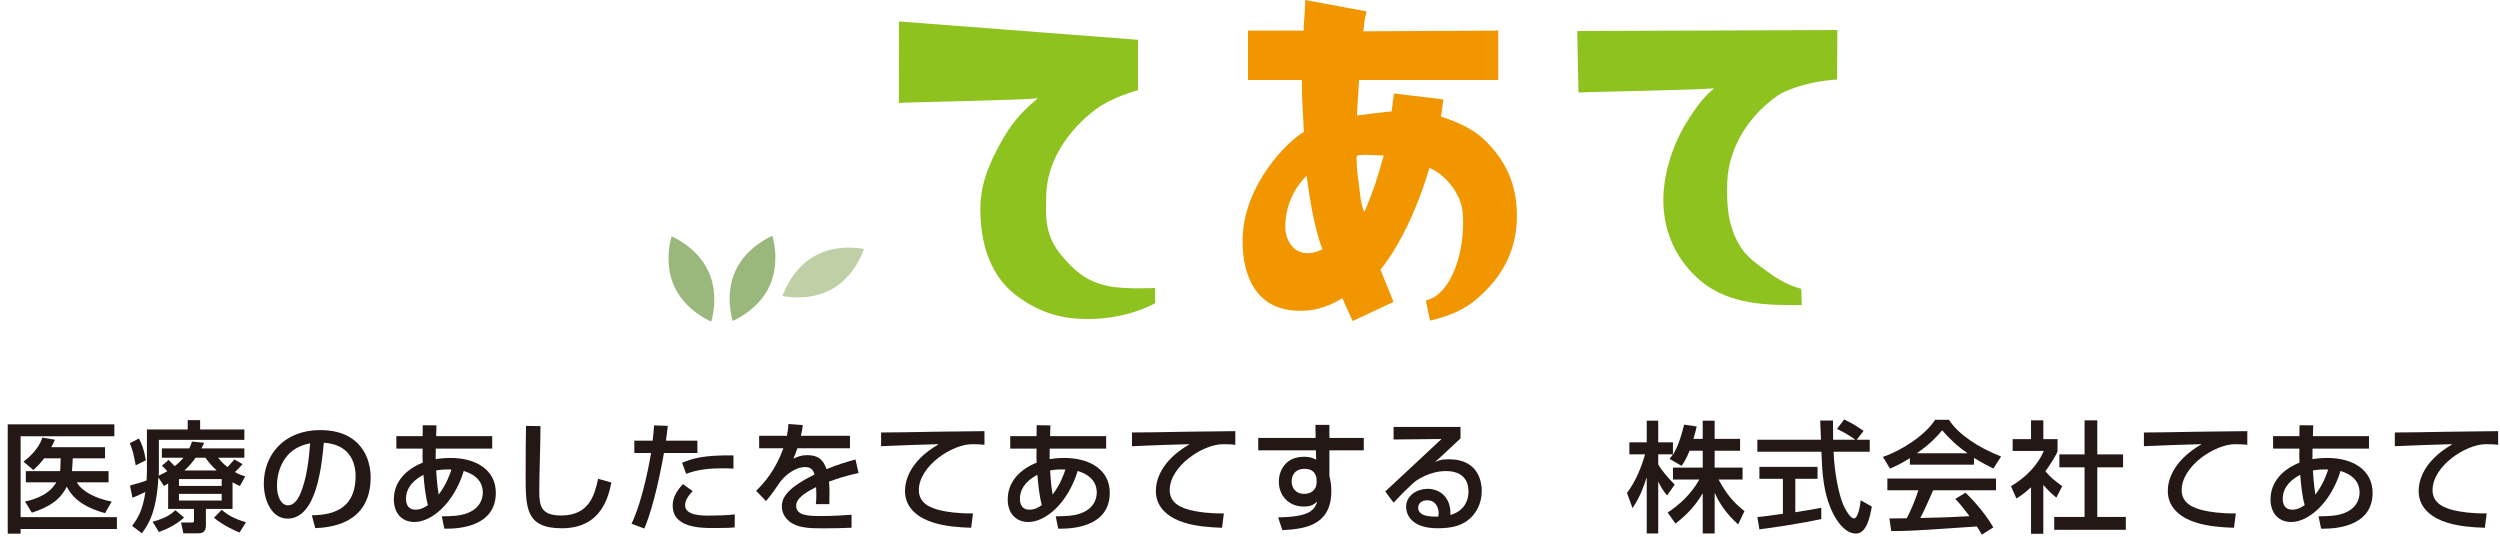 <?xml version="1.0" encoding="utf-8"?>
<!-- Generator: Adobe Illustrator 15.1.0, SVG Export Plug-In  -->
<!DOCTYPE svg PUBLIC "-//W3C//DTD SVG 1.1//EN" "http://www.w3.org/Graphics/SVG/1.1/DTD/svg11.dtd">
<svg version="1.1"
	 xmlns="http://www.w3.org/2000/svg" xmlns:xlink="http://www.w3.org/1999/xlink" xmlns:a="http://ns.adobe.com/AdobeSVGViewerExtensions/3.0/"
	 x="0px" y="0px" width="307px" height="66px" viewBox="-0.949 0 307 66"
	 overflow="visible" enable-background="new -0.949 0 307 66" xml:space="preserve">
<defs>
</defs>
<path fill="#231815" d="M6.43,57.852c0.014-0.062,0.014-0.15,0.028-0.254l0.046-1.317h-2.03c-0.518,0.68-0.93,1.081-1.334,1.436
	l-1.202-1.022c0.655-0.516,1.872-1.536,2.315-2.963L5.794,54c-0.152,0.339-0.268,0.605-0.443,0.915h6.6v1.366H7.986l-0.079,1.363
	L7.88,57.852h4.504v1.375H8.488c0.562,1.067,2.253,1.985,4.278,2.368l-0.816,1.421c-2.057-0.56-3.834-1.511-4.692-3.255
	c-0.814,1.568-1.984,2.439-4.295,3.197l-0.842-1.376c1.554-0.326,3.063-0.993,3.847-2.355H2.222v-1.375H6.43z M0,52.104h13.094
	v1.467H1.583v9.936h11.824v1.452H1.583v0.579H0V52.104z"/>
<path fill="#231815" d="M26.274,59.671H21.03v-0.842h5.244V59.671z M19.699,62.498h3.173v1.436c0,0.184-0.063,0.229-0.3,0.229
	h-1.288l0.284,1.331h1.761c0.444,0,1.006-0.062,1.006-0.961v-2.033h3.272v-3.271c0.445,0.25,0.562,0.308,0.904,0.457l0.653-1.184
	c-0.415-0.133-0.741-0.234-1.262-0.535c0.326-0.295,0.652-0.621,0.935-0.976l-1.006-0.574c-0.225,0.267-0.284,0.339-0.844,0.94
	c-0.577-0.441-0.889-0.832-1.159-1.15h3.229v-1.141h-5.272c0.09-0.182,0.165-0.318,0.343-0.694l-1.498-0.149
	c-0.13,0.379-0.207,0.564-0.338,0.844H18.93v1.142h2.649c-0.413,0.506-0.856,0.871-1.082,1.037
	c-0.532-0.562-0.591-0.623-0.753-0.771L18.93,57.2c0.224,0.175,0.264,0.222,0.666,0.664c-0.267,0.159-0.55,0.309-1.065,0.549
	c0.013-0.193,0.029-0.402,0.029-0.728v-3.672h10.498V52.74h-5.432v-1.146h-1.527v1.146h-5.006v4.902
	c0,0.576-0.015,0.918-0.044,1.358c-0.608,0.226-0.816,0.285-2.031,0.624l0.296,1.498c0.729-0.282,1.273-0.553,1.589-0.711
	c-0.327,2.324-0.979,3.3-1.632,4.161l1.199,0.918c0.77-1.052,1.794-2.521,2.029-6.813h0.031l0.652,1.006
	c0.086-0.043,0.443-0.285,0.517-0.322V62.498z M21.701,57.771c0.649-0.59,1.078-1.151,1.376-1.565h1.199
	c0.296,0.414,0.665,0.899,1.377,1.565H21.701z M26.274,61.462H21.03v-0.819h5.244V61.462z M14.991,54.428
	c0.384,0.948,0.457,1.318,0.726,2.711l1.244-0.613c-0.208-1.312-0.521-2.068-0.848-2.676L14.991,54.428z M20.587,62.648
	c-0.43,0.416-1.066,0.961-2.796,1.418l0.769,1.266c1.08-0.389,2.119-0.902,3.093-1.779L20.587,62.648z M29.253,64.128
	c-1.466-0.429-2.221-0.878-2.979-1.522l-0.947,0.977c1.26,1.034,2.666,1.613,3.14,1.809L29.253,64.128z"/>
<path fill="#231815" d="M37.134,54.443c-0.118,1.658-0.388,4.369-1.229,6.246c-0.166,0.359-0.622,1.363-1.482,1.363
	c-0.757,0-1.362-0.873-1.362-2.441C33.06,58.307,33.593,55.062,37.134,54.443 M37.769,64.854c1.541-0.072,6.797-0.354,6.797-6.235
	c0-2.441-1.304-5.804-6.203-5.804c-4.4,0-6.916,3.006-6.916,6.576c0,2.072,0.975,4.295,2.915,4.295c3.587,0,4.19-6.533,4.457-9.318
	c3.128,0.197,3.898,2.355,3.898,4.088c0,4.594-3.602,4.757-5.374,4.828L37.769,64.854z"/>
<path fill="#231815" d="M52.92,60.734c-0.206-1.213-0.28-2.561-0.309-2.961c0.489-0.088,0.961-0.147,1.879-0.116
	C54.33,58.16,53.896,59.448,52.92,60.734 M50.952,53.555h-3.23v1.536h3.23l-0.017,1.013c0,0.223,0.017,0.34,0.029,0.709
	c-1.985,0.785-3.551,2.297-3.551,4.518c0,1.617,0.931,2.771,2.543,2.771c2.048,0,4.817-2.24,6.042-6.267
	c2.256,0.683,2.341,2.129,2.341,2.665c0,0.562-0.207,2.061-2.309,2.65c-0.652,0.178-1.305,0.236-2.725,0.256l0.311,1.511
	c1.511,0.041,6.323-0.119,6.323-4.401c0-2.783-2.382-4.281-5.57-4.281c-0.917,0-1.435,0.092-1.819,0.147
	c0-0.312,0-0.595,0.015-1.081v-0.21h6.93v-1.536h-6.884l0.041-1.322l-1.688-0.012L50.952,53.555z M51.604,62.025
	c-0.371,0.252-0.846,0.562-1.511,0.562c-1.185,0-1.185-1.079-1.185-1.361c0-0.933,0.475-2.043,2.146-2.92
	C51.142,59.375,51.276,60.902,51.604,62.025"/>
<path fill="#231815" d="M63.646,52.298c-0.03,1.272-0.045,3.507-0.045,6.101c0,3.953,0,6.473,4.439,6.473
	c4.906,0,5.735-3.938,6.089-5.615l-1.628-0.459c-0.443,2.046-1.125,4.503-4.532,4.503c-2.442,0-2.695-1.124-2.695-2.931
	c0-2.239,0.148-5.809,0.148-8.042L63.646,52.298z"/>
<path fill="#231815" d="M79.373,52.234c-0.043,0.654-0.089,1.121-0.175,1.882h-2.252v1.51h2.057
	c-0.073,0.401-0.901,5.538-2.398,8.692l1.57,0.582c0.755-1.719,1.67-5.082,2.412-9.274h4.104v-1.51h-3.863l0.235-1.818
	L79.373,52.234z M89.121,55.923c-3.63-0.043-4.934,0.341-6.309,0.904l0.502,1.362c1.405-0.547,2.934-0.681,4.444-0.681
	c0.589,0,0.977,0.013,1.362,0.043L89.121,55.923L89.121,55.923z M82.913,59.448c-0.682,0.754-1.256,1.554-1.256,2.634
	c0,2.76,3.462,2.76,5.048,2.76c1.776,0,2.075-0.031,2.563-0.076l0.015-1.597c-0.961,0.115-2.164,0.146-3.142,0.146
	c-0.888,0-2.962,0-2.962-1.272c0-0.312,0.105-0.89,0.936-1.733L82.913,59.448z"/>
<path fill="#231815" d="M97.637,52.206c-0.073,0.548-0.118,0.813-0.238,1.313h6.027v1.531h-6.458
	c-0.161,0.514-0.267,0.77-0.499,1.273c0.575-0.252,0.974-0.432,1.718-0.432c1.448,0,1.998,0.681,2.364,1.719
	c1.471-0.607,2.594-0.92,3.556-1.186l0.373,1.657c-1.571,0.358-2.505,0.651-3.628,1.065c0.073,0.654,0.073,1.158,0.045,2.759h-1.661
	c0.046-0.371,0.061-0.611,0.061-1.11c0-0.4-0.015-0.652-0.03-0.979c-1.557,0.785-2.445,1.451-2.445,2.298
	c0,1.255,1.675,1.255,3.097,1.255c0.19,0,1.69,0,3.703-0.16v1.598c-1.124,0.045-2.339,0.074-3.466,0.074
	c-1.615,0-3.14-0.029-4.164-0.842c-0.398-0.329-0.932-0.936-0.932-1.867c0-1.197,0.902-2.355,4.016-3.908
	c-0.134-0.401-0.294-0.91-1.159-0.91c-1.316,0-2.618,1.189-3.08,1.854c-0.62,0.906-1.021,1.498-1.718,2.327l-1.215-1.262
	c1.008-0.989,2.357-2.506,3.347-5.226h-2.976v-1.53h3.407c0.118-0.543,0.15-0.854,0.19-1.447L97.637,52.206z"/>
<path fill="#231815" d="M119.942,52.945v1.677c-0.385-0.045-0.754-0.076-1.497-0.076c-2.5,0-6.56,2.697-6.56,5.646
	c0,1.67,1.526,2.192,2.561,2.457c0.921,0.225,2.266,0.418,4.088,0.4l-0.223,1.76c-1.479-0.043-3.211-0.176-4.648-0.636
	c-1.602-0.487-3.479-1.628-3.479-3.881c0-1.213,0.546-3.653,4.102-5.715l-0.031-0.031c-3.259,0.093-3.633,0.104-7.005,0.248v-1.685
	c0.595,0.017,4.828-0.057,6.547-0.092L119.942,52.945z"/>
<path fill="#231815" d="M126.355,52.217l1.688,0.02L128,53.555h6.886v1.535h-6.934v0.211c-0.011,0.488-0.011,0.772-0.011,1.081
	c0.383-0.062,0.901-0.147,1.818-0.147c3.187,0,5.572,1.498,5.572,4.281c0,4.282-4.817,4.442-6.329,4.401l-0.309-1.511
	c1.425-0.02,2.074-0.078,2.727-0.256c2.102-0.592,2.311-2.088,2.311-2.65c0-0.536-0.09-1.989-2.341-2.667
	c-1.234,4.028-3.997,6.269-6.042,6.269c-1.615,0-2.549-1.154-2.549-2.771c0-2.221,1.571-3.732,3.555-4.518
	c-0.013-0.369-0.029-0.49-0.029-0.709l0.017-1.014h-3.233v-1.535h3.233L126.355,52.217z M129.882,57.657
	c-0.92-0.031-1.395,0.028-1.881,0.116c0.026,0.4,0.101,1.748,0.309,2.963C129.289,59.448,129.722,58.16,129.882,57.657
	 M126.442,58.307c-1.671,0.877-2.144,1.987-2.144,2.92c0,0.282,0,1.361,1.188,1.361c0.661,0,1.137-0.311,1.509-0.562
	C126.664,60.902,126.533,59.375,126.442,58.307"/>
<path fill="#231815" d="M150.748,52.945v1.677c-0.386-0.045-0.752-0.076-1.494-0.076c-2.503,0-6.562,2.697-6.562,5.646
	c0,1.67,1.526,2.192,2.564,2.457c0.917,0.225,2.267,0.418,4.085,0.4l-0.221,1.76c-1.482-0.043-3.213-0.176-4.652-0.636
	c-1.599-0.487-3.479-1.628-3.479-3.881c0-1.213,0.548-3.653,4.102-5.715l-0.03-0.031c-3.261,0.093-3.626,0.104-7.001,0.248v-1.685
	c0.59,0.017,4.827-0.057,6.543-0.092L150.748,52.945z"/>
<path fill="#231815" d="M160.613,53.775h-7.05V55.3h7.08l0.031,1.144c-0.418-0.209-0.804-0.356-1.466-0.356
	c-2.399,0-3.116,1.822-3.116,3.05c0,1.721,1.202,3.067,3.071,3.067c0.957,0,1.302-0.312,1.597-0.591l0.028,0.023
	c-0.353,1.188-1.259,1.828-4.782,1.901l0.521,1.565c2.488-0.146,6.011-0.427,6.011-4.783c0-0.877-0.136-1.448-0.237-1.879v-3.143
	h4.221v-1.523h-4.221v-1.603h-1.716L160.613,53.775z M160.732,59.227c0,0.965-0.729,1.422-1.543,1.422
	c-0.978,0-1.523-0.668-1.523-1.554c0-1.036,0.729-1.526,1.568-1.526c1.392,0,1.483,1.051,1.498,1.38V59.227L160.732,59.227z"/>
<path fill="#231815" d="M175.663,63.448c-0.878,0-2.459,0-2.459-1.111c0-0.506,0.413-0.901,1.108-0.901
	c1.351,0,1.41,1.448,1.41,1.566C175.725,63.139,175.704,63.241,175.663,63.448 M170.184,52.428v1.541l5.881-0.058
	c-0.282,0.266-6.403,5.994-6.904,6.44l1.023,1.379c1.049-1.127,1.183-1.244,2.366-2.373c0.462-0.428,2.058-1.51,4.091-1.51
	c1.426,0,2.738,0.623,2.738,2.504c0,0.342,0,2.252-2.218,2.89c0.101-2.209-1.353-3.216-2.788-3.216c-1.24,0-2.652,0.772-2.652,2.218
	c0,0.512,0.239,2.627,3.881,2.627c1.866,0,2.83-0.369,3.617-0.918c1.122-0.813,1.791-2.136,1.791-3.675
	c0-0.813-0.22-3.879-4.031-3.879c-0.934,0-1.24,0.131-1.642,0.312l-0.03-0.029c0.295-0.238,0.442-0.356,0.606-0.522
	c0.698-0.638,1.793-1.687,2.489-2.322v-1.409H170.184L170.184,52.428z"/>
<path fill="#231815" d="M206.53,55.35c-0.387,0.977-0.695,1.438-0.98,1.858l-1.479-0.854c0.176-0.223,0.254-0.324,0.416-0.563
	h-1.807v1.216c0.453,0.83,1.229,1.688,2.021,2.505l-0.93,1.332c-0.445-0.521-0.742-1.006-1.066-1.659h-0.025v6.325h-1.41v-6.844
	h-0.025c-0.357,1.136-0.803,2.368-1.719,3.733l-0.682-1.865c1.051-1.41,1.744-3.057,2.217-4.743h-1.924v-1.47h2.133v-2.663h1.41
	v2.663h1.807v1.469h0.031c0.395-0.663,0.795-1.469,1.344-3.643l1.541,0.224c-0.088,0.415-0.209,0.872-0.396,1.524h1.139v-2.237
	h1.463v2.237h3.125v1.453h-3.125v2.073h3.428v1.464h-2.949c1.033,1.896,1.838,2.801,3.182,3.879l-0.773,1.631
	c-0.557-0.5-1.951-1.775-2.854-3.822h-0.031v4.936h-1.465v-4.889h-0.033c-0.871,1.463-1.836,2.531-3.312,3.675l-0.963-1.349
	c1.33-0.903,2.785-2.104,3.891-4.061h-3.238v-1.464h3.656v-2.073h-1.615V55.35z"/>
<path fill="#231815" d="M227.057,53.998h1.598v1.479h-4.439c0.092,2.565,0.648,5.215,1.154,6.434
	c0.176,0.414,0.83,1.747,1.348,1.747c0.535,0,0.771-1.704,0.828-2.222l1.365,0.766c-0.209,1.145-0.605,3.32-1.939,3.32
	c-1.438,0-2.414-1.699-2.775-2.383c-1.283-2.504-1.387-5.229-1.475-7.662h-7.867v-1.479h7.807c-0.029-0.784-0.072-2.118-0.088-2.354
	h1.568c0,0.756,0,1.301,0.016,2.354h2.684v-0.035c-0.818-0.585-1.471-0.928-2.209-1.295l0.887-1.162
	c1.174,0.6,1.201,0.61,2.383,1.411L227.057,53.998z M214.854,63.493c0.371-0.027,0.535-0.063,0.738-0.075
	c0.355-0.059,2.014-0.271,2.4-0.325v-4.297h-2.887v-1.465h7.141v1.465h-2.73V62.9c1.707-0.252,2.607-0.434,3.188-0.551v1.396
	c-2.398,0.517-5.816,1.036-7.598,1.258L214.854,63.493z"/>
<path fill="#231815" d="M234.493,55.659v-0.037c1.66-1.166,2.455-2.067,3.055-2.779c0.916,1.052,1.936,2.017,3.078,2.779v0.037
	H234.493z M243.838,64.766c-1.213-2.059-2.785-3.646-3.42-4.266l-1.262,0.771c0.432,0.433,0.77,0.812,1.748,2.117
	c-2.281,0.135-2.994,0.15-6.043,0.221c0.459-0.846,0.859-1.76,1.584-3.404h7.719v-1.438h-13.344v1.438h3.805
	c-0.426,1.334-0.961,2.559-1.424,3.438c-0.709,0.016-1.818,0.027-2.131,0.027l0.225,1.543c2.248,0,2.754-0.043,10.514-0.562
	c0.387,0.606,0.432,0.666,0.607,1.007L243.838,64.766z M233.586,57.062h7.869v-0.842c0.9,0.575,1.76,1.006,2.383,1.316l0.947-1.48
	c-2.887-1.123-5.303-2.785-6.396-4.502h-1.701c-1.264,1.911-4.033,3.731-6.418,4.56l0.875,1.424
	c0.635-0.269,1.318-0.579,2.441-1.274V57.062L233.586,57.062z"/>
<path fill="#231815" d="M249.973,65.55h-1.512v-5.714c-0.842,0.783-1.428,1.152-1.793,1.376l-0.67-1.508
	c1.91-1.114,3.363-2.714,4.031-4.328h-3.824v-1.453h2.256v-2.308h1.512v2.308h1.746v1.453c0,0.312-1.186,2.09-1.494,2.503
	c0.752,0.857,1.107,1.111,2.068,1.825l-0.725,1.403c-0.682-0.562-1.078-0.963-1.598-1.557v5.999H249.973z M255.036,51.615h1.561
	v4.188h3.168v1.588h-3.168v6.086h3.506v1.584h-8.795v-1.584h3.729v-6.086h-3.096v-1.588h3.096V51.615L255.036,51.615z"/>
<path fill="#231815" d="M275.02,52.945v1.677c-0.387-0.045-0.758-0.076-1.496-0.076c-2.502,0-6.566,2.697-6.566,5.646
	c0,1.67,1.527,2.192,2.564,2.457c0.918,0.225,2.268,0.418,4.088,0.4l-0.225,1.76c-1.477-0.043-3.213-0.176-4.646-0.636
	c-1.602-0.487-3.484-1.628-3.484-3.881c0-1.213,0.553-3.653,4.105-5.715l-0.029-0.031c-3.26,0.093-3.635,0.104-7.008,0.248v-1.685
	c0.592,0.017,4.826-0.057,6.543-0.092L275.02,52.945z"/>
<path fill="#231815" d="M283.383,60.734c-0.209-1.213-0.281-2.561-0.309-2.961c0.488-0.088,0.963-0.147,1.877-0.116
	C284.79,58.16,284.364,59.448,283.383,60.734 M281.415,53.555h-3.229v1.536h3.229l-0.01,1.013c0,0.223,0.01,0.34,0.027,0.709
	c-1.984,0.785-3.561,2.297-3.561,4.518c0,1.617,0.934,2.771,2.545,2.771c2.053,0,4.816-2.24,6.051-6.267
	c2.252,0.683,2.34,2.129,2.34,2.665c0,0.562-0.209,2.061-2.311,2.65c-0.658,0.178-1.303,0.236-2.727,0.256l0.311,1.511
	c1.51,0.041,6.326-0.119,6.326-4.401c0-2.783-2.387-4.281-5.572-4.281c-0.92,0-1.436,0.092-1.818,0.147c0-0.312,0-0.595,0.014-1.081
	v-0.21h6.934v-1.536h-6.889l0.043-1.322l-1.686-0.012L281.415,53.555z M282.065,62.025c-0.367,0.252-0.844,0.562-1.51,0.562
	c-1.186,0-1.186-1.079-1.186-1.361c0-0.933,0.477-2.043,2.148-2.92C281.608,59.375,281.739,60.902,282.065,62.025"/>
<path fill="#231815" d="M305.823,52.945v1.677c-0.385-0.045-0.752-0.076-1.496-0.076c-2.502,0-6.559,2.697-6.559,5.646
	c0,1.67,1.523,2.192,2.562,2.457c0.914,0.225,2.268,0.418,4.084,0.4l-0.221,1.76c-1.482-0.043-3.217-0.176-4.65-0.636
	c-1.604-0.487-3.482-1.628-3.482-3.881c0-1.213,0.551-3.653,4.104-5.715l-0.031-0.031c-3.256,0.093-3.627,0.104-7,0.248v-1.685
	c0.59,0.017,4.822-0.057,6.543-0.092L305.823,52.945z"/>
<path fill="#8DC21F" d="M138.802,4.888v6.189c0,0-3.144,0.812-5.212,2.367c-3.158,2.358-5.867,6.08-6.048,10.261
	c-0.134,3.187-0.125,5.288,1.901,7.714c2.193,2.622,3.765,3.276,5.705,3.712c1.935,0.424,5.743,0.233,5.743,0.233l0.019,1.862
	c0,0-3.229,1.95-8.308,1.95c-2.771,0-5.528-0.54-8.595-2.772c-2.513-1.834-4.472-5.043-4.572-10.413
	c-0.053-3.08,0.912-5.707,2.78-8.954c1.496-2.587,2.996-3.868,4.286-4.976c-1.82,0.258-16.45,0.486-17.066,0.588l0.014-10.014
	L138.802,4.888z"/>
<path fill="#8DC21F" d="M224.678,3.692l-0.029,6.092c0,0-0.01-0.059-1.496,0.123c-2.461,0.301-4.922,1.221-5.747,1.793
	c-3.421,2.344-6.048,6.209-6.245,10.58c-0.125,2.963,0.109,5.903,1.844,8.352c0.87,1.216,2.141,2.02,3.33,2.894
	c0.21,0.162,2.002,1.479,3.917,1.936l0.048,1.992c-3.955,0.045-8.844,0.037-12.389-2.948c-3.016-2.527-4.602-6.044-4.602-9.921
	c0-2.853,0.938-6.372,2.719-9.341c1.439-2.365,2.322-3.395,3.527-4.399c-1.683,0.202-16.086,0.446-16.666,0.522l-0.152-7.559
	L224.678,3.692z"/>
<path fill="#F29600" d="M159.499,21.585c-0.717,0.715-2.618,2.822-2.618,6.331c0,1.252,0.765,3.175,2.738,3.175
	c0.678,0,1.256-0.212,1.83-0.479C160.35,27.794,159.771,23.55,159.499,21.585z M168.982,19.092c-1.175,0-3.344-0.253-3.344,0.16
	c0,1.097,0.1,2.187,0.272,3.263c0.096,0.621,0.187,2.48,0.655,3.49c0.306-0.37,1.39-3.557,1.261-3.104
	c-0.229,0.759,0.334-1.076,0.693-2.214C168.558,20.544,168.969,19.092,168.982,19.092 M170.229,11.479l6.068,0.729l-0.287,2.112
	c1.825,0.58,3.717,1.402,5.136,2.672c3.531,3.268,4.181,6.735,4.181,9.559c0,3.393-1.185,7.188-5.399,10.542
	c-1.466,1.144-3.387,1.841-5.27,2.281l-0.511-2.478c3.282-0.75,4.936-6.457,4.505-10.904c-0.229-2.367-2.289-4.666-4.071-5.378
	c-1.194,4.217-3.44,9.329-6.01,12.509l1.601,3.951l-5.021,2.35l-1.262-2.807c-2.221,1.371-3.908,1.546-5.231,1.546
	c-4.993,0-7.09-3.812-7.014-8.781c0.105-6.761,5.652-12.147,7.515-13.177c-0.043-1.656-0.244-3.627-0.244-6.383h-6.607V3.76h6.842
	c-0.038-1.027,0.224-2.728,0.181-3.76l7.515,1.394c-0.162,0.961-0.315,1.466-0.363,2.45l16.555-0.084v6.062h-17.09
	c-0.096,1.889-0.253,3.605-0.253,4.366c0.684-0.089,3.813-0.509,4.248-0.497L170.229,11.479"/>
<path fill="#9AB87B" d="M89.024,39.412c0,0-1.046-3.199,0.356-6.194c1.397-2.996,4.512-4.261,4.512-4.261s1.047,3.204-0.355,6.202
	C92.145,38.155,89.024,39.412,89.024,39.412z"/>
<path fill="#BFD0A6" d="M95.149,36.35c0,0,0.987-3.219,3.849-4.869c2.867-1.661,6.144-0.901,6.144-0.901s-0.982,3.221-3.846,4.876
	C98.428,37.104,95.149,36.35,95.149,36.35z"/>
<path fill="#9AB87B" d="M86.393,39.489c0,0-3.12-1.261-4.515-4.265c-1.402-2.995-0.359-6.199-0.359-6.199s3.123,1.262,4.518,4.268
	C87.43,36.287,86.393,39.489,86.393,39.489z"/>
</svg>
